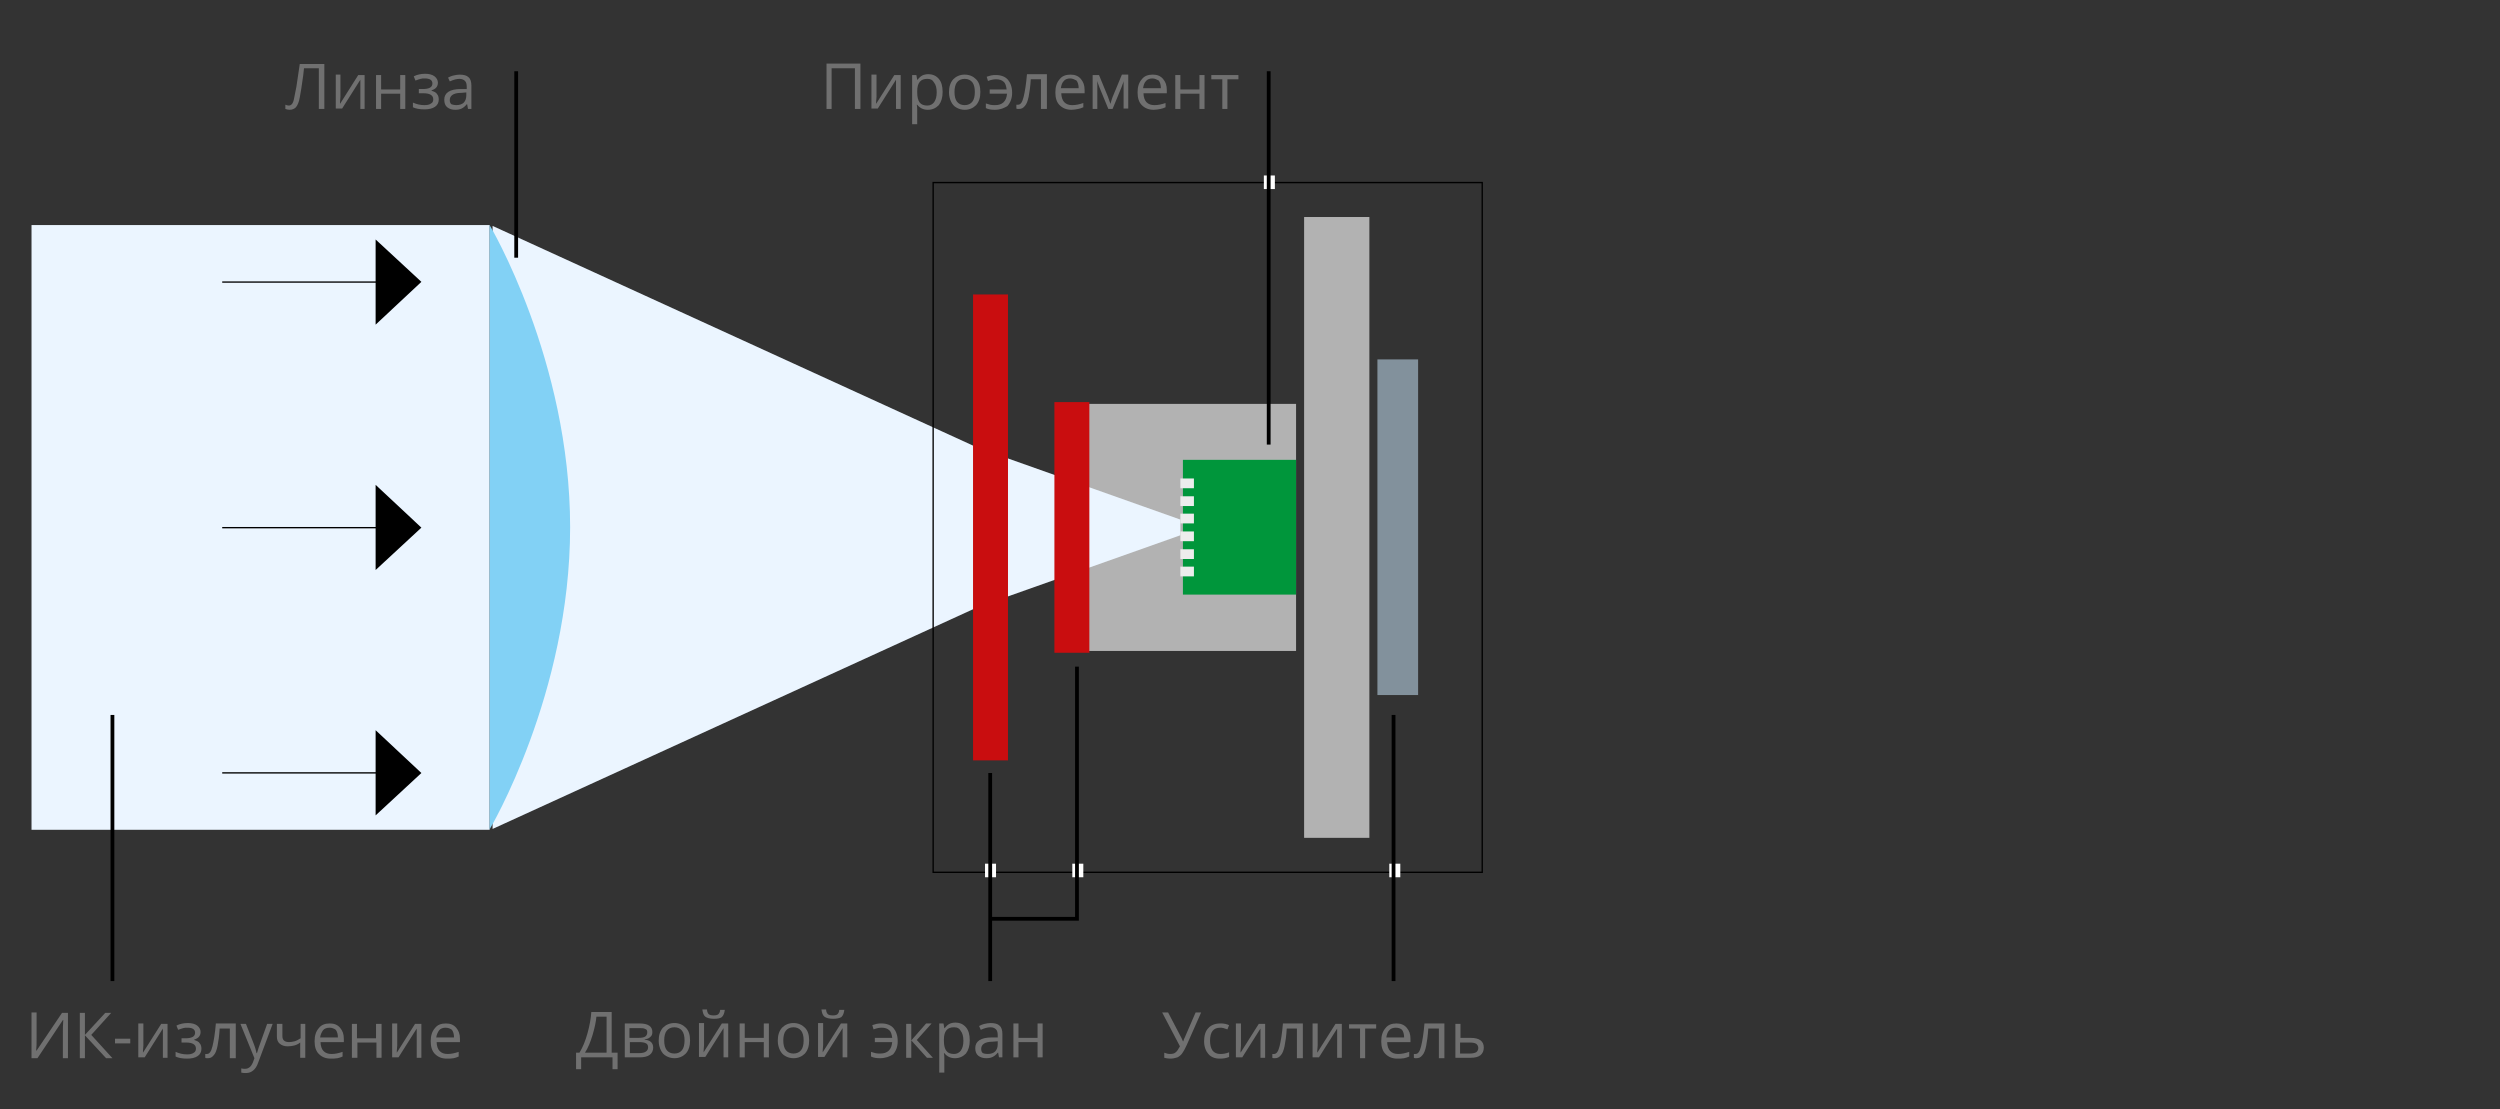 <?xml version="1.0" encoding="utf-8"?>
<!-- Generator: Adobe Illustrator 25.2.3, SVG Export Plug-In . SVG Version: 6.00 Build 0)  -->
<svg version="1.1" id="Слой_1" xmlns="http://www.w3.org/2000/svg" xmlns:xlink="http://www.w3.org/1999/xlink" x="0px" y="0px"
	 width="551.914px" height="244.871px" viewBox="0 0 551.914 244.871"
	 style="enable-background:new 0 0 551.914 244.871;" xml:space="preserve">
<rect x="0" y="0" width="551.914" height="244.871" fill="#333333" stroke="none"/>
<style type="text/css">
	.st0{fill:#82919C;}
	.st1{fill:#B2B2B2;}
	.st2{fill:#00963B;}
	.st3{fill:#EBF5FF;}
	.st4{fill:#C90D0F;}
	.st5{fill:none;stroke:#C90D0F;stroke-width:1.414;}
	.st6{fill:none;stroke:#000000;stroke-width:0.298;}
	.st7{fill:#82D1F5;}
	.st8{fill:#EDEDED;}
	.st9{fill:#FFFFFF;}
	.st10{fill:none;stroke:#000000;stroke-width:0.837;}
	.st11{fill:#707070;}
</style>
<g>
	<rect x="304.088" y="79.344" class="st0" width="8.982" height="74.097"/>
	<rect x="233.174" y="89.166" class="st1" width="52.952" height="54.543"/>
	<rect x="261.147" y="101.516" class="st2" width="24.979" height="29.751"/>
	<rect x="287.904" y="47.908" class="st1" width="14.408" height="137.058"/>
	<rect x="6.958" y="49.686" class="st3" width="101.134" height="133.504"/>
	<polygon class="st3" points="108.745,183.003 214.931,134.447 214.931,98.428 108.745,49.873 	"/>
	<polygon class="st3" points="215.211,134.26 260.585,118.168 260.585,114.707 215.211,98.617 	
		"/>
	<rect x="233.485" y="89.478" class="st4" width="6.299" height="53.919"/>
	<rect x="233.485" y="89.478" class="st5" width="6.299" height="53.919"/>
	<rect x="215.523" y="65.714" class="st4" width="6.299" height="101.445"/>
	<rect x="215.523" y="65.714" class="st5" width="6.299" height="101.445"/>
	<path class="st6" d="M49.056,62.27h35.45 M206.006,192.573h121.218V40.303H206.006V192.573z"
		/>
	<polygon points="93.028,62.223 82.923,52.868 82.923,71.672 	"/>
	<line class="st6" x1="49.057" y1="116.49" x2="84.514" y2="116.49"/>
	<polygon points="93.028,116.485 82.923,107.036 82.923,125.84 	"/>
	<line class="st6" x1="49.057" y1="170.627" x2="84.514" y2="170.627"/>
	<polygon points="93.028,170.654 82.923,161.205 82.923,180.009 	"/>
	<path class="st7" d="M108.09,49.687c0,0,17.775,29.844,17.775,66.704
		c0,36.862-17.775,66.706-17.775,66.706V49.687z"/>
	<rect x="260.584" y="105.632" class="st8" width="2.994" height="2.152"/>
	<rect x="260.584" y="109.562" class="st8" width="2.994" height="2.152"/>
	<rect x="260.584" y="113.398" class="st8" width="2.994" height="2.152"/>
	<rect x="260.584" y="117.326" class="st8" width="2.994" height="2.152"/>
	<rect x="260.584" y="121.256" class="st8" width="2.994" height="2.152"/>
	<rect x="260.584" y="125.092" class="st8" width="2.994" height="2.152"/>
	<rect x="217.457" y="190.674" class="st9" width="2.432" height="2.994"/>
	<rect x="236.728" y="190.674" class="st9" width="2.432" height="2.994"/>
	<rect x="306.708" y="190.674" class="st9" width="2.432" height="2.994"/>
	<rect x="279.015" y="38.741" class="st9" width="2.432" height="2.994"/>
	<path class="st10" d="M24.822,216.589v-58.753 M113.958,56.891v-41.165 M280.084,98.149V15.726
		 M307.647,216.589v-58.753 M237.758,147.171v55.666h-19.154 M218.604,216.589v-45.935"/>
	<path class="st11" d="M6.957,223.512h1.122v5.613c0,1.029,0,1.965-0.093,2.807h0.093
		l5.614-8.326h1.309v10.011h-1.123v-5.521c0-0.934,0-1.87,0.093-2.899h-0.093
		l-5.614,8.42H6.957V223.512z"/>
	<polygon class="st11" points="24.826,233.616 23.423,233.616 18.745,228.564 18.745,233.616 
		17.622,233.616 17.622,223.605 18.745,223.605 18.745,228.471 23.235,223.605 
		24.546,223.605 20.147,228.471 	"/>
	<rect x="25.387" y="229.313" class="st11" width="3.369" height="1.029"/>
	<polygon class="st11" points="31.655,226.038 31.655,230.81 31.562,232.026 31.562,232.4 
		35.585,226.038 36.988,226.038 36.988,233.522 35.959,233.522 35.959,228.939 
		35.959,228.003 35.959,227.067 31.936,233.429 30.533,233.429 30.533,225.945 
		31.655,225.945 	"/>
	<path class="st11" d="M40.917,229.219c1.403,0,2.152-0.374,2.152-1.216
		c0-0.749-0.56-1.123-1.685-1.123c-0.374,0-0.654,0-0.934,0.093
		c-0.282,0.093-0.656,0.187-1.124,0.374l-0.374-0.936
		c0.749-0.374,1.591-0.56,2.527-0.56c0.841,0,1.589,0.187,2.058,0.56
		c0.467,0.375,0.747,0.842,0.747,1.405c0,0.841-0.467,1.403-1.403,1.683v0.093
		c0.56,0.189,1.029,0.375,1.216,0.749c0.28,0.28,0.374,0.749,0.374,1.216
		c0,0.656-0.28,1.216-0.84,1.591c-0.562,0.374-1.311,0.56-2.34,0.56
		c-1.123,0-1.965-0.187-2.525-0.467v-1.029c0.842,0.374,1.685,0.56,2.525,0.56
		c0.656,0,1.123-0.093,1.498-0.374c0.374-0.187,0.467-0.56,0.467-0.936
		c0-0.842-0.747-1.309-2.152-1.309h-1.029v-0.936H40.917z"/>
	<path class="st11" d="M51.863,233.616h-1.123v-6.548h-2.245
		c-0.093,1.589-0.282,2.899-0.469,3.834c-0.187,0.936-0.467,1.685-0.842,2.058
		c-0.374,0.469-0.747,0.656-1.309,0.656c-0.28,0-0.467,0-0.56-0.093v-0.842
		h0.374c0.562,0,0.936-0.56,1.216-1.685c0.28-1.122,0.562-2.805,0.749-5.05
		h4.397v7.671H51.863z"/>
	<path class="st11" d="M53.08,226.038h1.216l1.685,4.303
		c0.374,0.936,0.56,1.685,0.654,2.152h0.095c0.093-0.187,0.187-0.654,0.374-1.216
		c0.187-0.56,0.842-2.338,1.871-5.239h1.216l-3.181,8.513
		c-0.28,0.842-0.656,1.405-1.123,1.778c-0.469,0.374-0.936,0.56-1.591,0.56
		c-0.374,0-0.654,0-1.029-0.093v-0.936c0.28,0.095,0.562,0.095,0.842,0.095
		c0.749,0,1.309-0.469,1.685-1.311l0.374-1.029L53.08,226.038z"/>
	<path class="st11" d="M62.342,226.038v2.714c0,0.841,0.467,1.309,1.496,1.309
		c0.375,0,0.842-0.093,1.218-0.187c0.374-0.093,0.84-0.375,1.309-0.656v-3.181
		h1.029v7.484h-1.122v-3.368c-0.469,0.374-0.936,0.562-1.309,0.656
		c-0.375,0.093-0.842,0.187-1.405,0.187c-0.749,0-1.309-0.187-1.778-0.562
		c-0.467-0.374-0.654-0.936-0.654-1.589v-2.807H62.342z"/>
	<path class="st11" d="M72.727,226.88c-0.562,0-1.123,0.189-1.405,0.562
		c-0.28,0.374-0.56,0.936-0.654,1.589h3.928c0-0.747-0.187-1.309-0.467-1.683
		C73.756,227.068,73.287,226.88,72.727,226.88 M73.007,233.71
		c-1.123,0-1.965-0.374-2.62-1.029c-0.654-0.656-0.934-1.591-0.934-2.807
		c0-1.216,0.28-2.152,0.934-2.901c0.562-0.747,1.405-1.029,2.434-1.029
		c0.936,0,1.683,0.282,2.245,0.936c0.562,0.656,0.842,1.405,0.842,2.434v0.747
		H70.762c0,0.842,0.28,1.591,0.654,1.965c0.469,0.469,1.029,0.656,1.778,0.656
		c0.842,0,1.591-0.187,2.434-0.467v1.029c-0.375,0.187-0.749,0.28-1.124,0.374
		C73.942,233.71,73.474,233.71,73.007,233.71"/>
	<polygon class="st11" points="78.807,226.038 78.807,229.219 83.017,229.219 83.017,226.038 
		84.233,226.038 84.233,233.522 83.11,233.522 83.11,230.155 78.901,230.155 
		78.901,233.522 77.685,233.522 77.685,226.038 	"/>
	<polygon class="st11" points="87.695,226.038 87.695,230.81 87.602,232.026 87.602,232.4 
		91.625,226.038 93.027,226.038 93.027,233.522 91.998,233.522 91.998,228.939 
		91.998,228.003 91.998,227.067 87.975,233.429 86.572,233.429 86.572,225.945 
		87.695,225.945 	"/>
	<path class="st11" d="M98.361,226.88c-0.562,0-1.123,0.189-1.405,0.562
		c-0.28,0.374-0.56,0.936-0.654,1.589h3.93c0-0.747-0.189-1.309-0.469-1.683
		C99.39,227.068,98.921,226.88,98.361,226.88 M98.641,233.71
		c-1.123,0-1.965-0.374-2.62-1.029c-0.654-0.656-0.934-1.591-0.934-2.807
		c0-1.216,0.28-2.152,0.934-2.901c0.562-0.747,1.405-1.029,2.434-1.029
		c0.936,0,1.683,0.282,2.245,0.936c0.562,0.656,0.842,1.405,0.842,2.434v0.747
		h-5.146c0,0.842,0.28,1.591,0.654,1.965c0.469,0.469,1.029,0.656,1.778,0.656
		c0.842,0,1.591-0.187,2.434-0.467v1.029c-0.375,0.187-0.749,0.28-1.124,0.374
		C99.577,233.71,99.203,233.71,98.641,233.71"/>
	<path class="st11" d="M258.34,233.71c-0.467,0-0.936-0.093-1.309-0.187v-1.123
		c0.467,0.187,0.842,0.28,1.309,0.28c0.467,0,0.936-0.093,1.216-0.374
		c0.28-0.189,0.562-0.656,0.936-1.311l-3.93-7.484h1.311l2.992,5.708
		c0.093,0.187,0.189,0.467,0.282,0.654h0.093
		c0.093-0.374,0.187-0.654,0.28-0.747l2.432-5.614h1.218l-3.183,7.204
		c-0.374,0.842-0.747,1.498-1.029,1.871c-0.28,0.374-0.654,0.656-1.027,0.842
		C259.369,233.616,258.902,233.71,258.34,233.71"/>
	<path class="st11" d="M269.286,233.71c-1.123,0-1.965-0.374-2.525-1.029
		c-0.562-0.656-0.936-1.591-0.936-2.807c0-1.216,0.28-2.245,0.936-2.901
		c0.56-0.654,1.496-1.029,2.619-1.029c0.374,0,0.749,0,1.122,0.095
		c0.375,0.093,0.656,0.187,0.842,0.28l-0.374,0.936
		c-0.282-0.093-0.562-0.187-0.842-0.282c-0.28-0.093-0.562-0.093-0.749-0.093
		c-1.496,0-2.245,0.936-2.245,2.901c0,0.936,0.187,1.591,0.56,2.152
		c0.375,0.469,0.936,0.749,1.685,0.749c0.656,0,1.309-0.093,1.965-0.374v1.029
		C270.689,233.616,270.035,233.71,269.286,233.71"/>
	<polygon class="st11" points="273.964,226.038 273.964,230.81 273.87,232.026 273.87,232.4 
		277.893,226.038 279.296,226.038 279.296,233.522 278.267,233.522 278.267,228.939 
		278.267,228.003 278.267,227.067 274.244,233.429 272.841,233.429 272.841,225.945 
		273.964,225.945 	"/>
	<path class="st11" d="M287.436,233.616h-1.123v-6.548h-2.245
		c-0.093,1.589-0.28,2.899-0.469,3.834c-0.187,0.936-0.467,1.685-0.84,2.058
		c-0.375,0.469-0.749,0.656-1.311,0.656c-0.28,0-0.467,0-0.56-0.093v-0.842h0.374
		c0.562,0,0.936-0.56,1.216-1.685c0.282-1.122,0.562-2.805,0.749-5.05h4.397
		v7.671H287.436z"/>
	<polygon class="st11" points="290.897,226.038 290.897,230.81 290.804,232.026 290.804,232.4 
		294.827,226.038 296.229,226.038 296.229,233.522 295.2,233.522 295.2,228.939 
		295.2,228.003 295.2,227.067 291.177,233.429 289.774,233.429 289.774,225.945 
		290.897,225.945 	"/>
	<polygon class="st11" points="303.808,227.067 301.376,227.067 301.376,233.616 300.253,233.616 
		300.253,227.067 297.82,227.067 297.82,226.132 303.808,226.132 	"/>
	<path class="st11" d="M308.112,226.88c-0.562,0-1.122,0.189-1.404,0.562
		c-0.374,0.374-0.56,0.936-0.654,1.589h3.928c0-0.747-0.187-1.309-0.467-1.683
		C309.234,227.068,308.766,226.88,308.112,226.88 M308.486,233.71
		c-1.123,0-1.965-0.374-2.62-1.029c-0.654-0.656-0.934-1.591-0.934-2.807
		c0-1.216,0.28-2.152,0.934-2.901c0.562-0.747,1.405-1.029,2.434-1.029
		c0.936,0,1.683,0.282,2.245,0.936c0.562,0.656,0.842,1.405,0.842,2.434v0.747
		h-5.146c0,0.842,0.28,1.591,0.654,1.965c0.469,0.469,1.029,0.656,1.778,0.656
		c0.842,0,1.591-0.187,2.434-0.467v1.029c-0.375,0.187-0.749,0.28-1.124,0.374
		C309.421,233.71,308.952,233.71,308.486,233.71"/>
	<path class="st11" d="M318.776,233.616h-1.123v-6.548h-2.338
		c-0.093,1.589-0.282,2.899-0.469,3.834c-0.187,0.936-0.467,1.685-0.842,2.058
		c-0.374,0.469-0.747,0.656-1.309,0.656c-0.28,0-0.467,0-0.56-0.093v-0.842
		h0.374c0.56,0,0.936-0.56,1.216-1.685c0.28-1.122,0.562-2.805,0.749-5.05
		h4.397v7.671H318.776z"/>
	<path class="st11" d="M322.332,230.155v2.432h2.152c0.562,0,1.029-0.093,1.403-0.28
		c0.282-0.187,0.469-0.56,0.469-0.936c0-0.374-0.187-0.749-0.469-0.936
		c-0.28-0.187-0.747-0.28-1.496-0.28H322.332z M322.332,229.126h2.338
		c1.965,0,2.901,0.749,2.901,2.152c0,0.749-0.28,1.309-0.749,1.685
		c-0.467,0.374-1.216,0.56-2.152,0.56h-3.368v-7.484h1.122v3.087H322.332z"/>
	<path class="st11" d="M133.912,232.399v-7.951h-2.247c-0.093,1.122-0.374,2.432-0.84,4.023
		c-0.469,1.589-1.029,2.899-1.685,3.928H133.912z M136.344,236.049h-1.123v-2.62
		h-6.924v2.62h-1.122v-3.65h0.749c0.749-1.216,1.309-2.619,1.778-4.303
		c0.467-1.683,0.747-3.274,0.84-4.677h4.492v8.98h1.309V236.049z"/>
	<path class="st11" d="M143.079,231.183c0-0.374-0.187-0.747-0.467-0.842
		c-0.282-0.187-0.842-0.28-1.498-0.28h-2.058v2.434h2.058
		C142.424,232.494,143.079,232.026,143.079,231.183 M142.893,227.909
		c0-0.374-0.093-0.656-0.469-0.749c-0.28-0.187-0.747-0.187-1.309-0.187h-2.152
		v2.152h1.965c0.749,0,1.216-0.093,1.496-0.28
		C142.706,228.658,142.893,228.378,142.893,227.909 M144.015,227.816
		c0,0.467-0.093,0.842-0.467,1.123c-0.282,0.28-0.656,0.469-1.218,0.469v0.093
		c0.656,0.093,1.123,0.28,1.405,0.56c0.28,0.28,0.467,0.656,0.467,1.216
		c0,0.656-0.28,1.218-0.749,1.591c-0.467,0.374-1.309,0.56-2.245,0.56h-3.274
		v-7.484h3.274C143.079,225.944,144.015,226.6,144.015,227.816"/>
	<path class="st11" d="M146.634,229.687c0,0.936,0.189,1.685,0.562,2.152
		c0.374,0.469,0.936,0.749,1.685,0.749c0.747,0,1.309-0.28,1.683-0.749
		c0.375-0.467,0.562-1.216,0.562-2.152c0-0.936-0.187-1.685-0.562-2.152
		c-0.374-0.469-0.936-0.749-1.683-0.749c-0.749,0-1.311,0.28-1.685,0.749
		C146.822,228.002,146.634,228.751,146.634,229.687 M152.342,229.687
		c0,1.216-0.28,2.152-0.936,2.901c-0.656,0.654-1.496,1.029-2.525,1.029
		c-0.656,0-1.311-0.187-1.778-0.469c-0.562-0.28-0.936-0.747-1.216-1.309
		c-0.282-0.56-0.469-1.309-0.469-2.058c0-1.216,0.282-2.152,0.936-2.901
		c0.656-0.654,1.498-1.029,2.527-1.029s1.87,0.375,2.525,1.029
		C152.061,227.535,152.342,228.471,152.342,229.687"/>
	<path class="st11" d="M157.581,224.916c-0.842,0-1.496-0.187-1.872-0.467
		c-0.374-0.282-0.56-0.842-0.654-1.591h1.029c0,0.467,0.187,0.842,0.374,1.029
		c0.187,0.187,0.562,0.28,1.123,0.28c0.469,0,0.842-0.093,1.029-0.28
		c0.187-0.187,0.374-0.562,0.374-0.936h1.029
		c-0.093,0.749-0.28,1.216-0.654,1.591
		C158.983,224.822,158.423,224.916,157.581,224.916 M155.429,225.945v4.772l-0.093,1.216
		v0.374l4.023-6.362h1.403v7.484h-1.029v-4.583v-0.936v-0.936l-4.023,6.361h-1.403
		v-7.484h1.123V225.945z"/>
	<polygon class="st11" points="164.41,225.945 164.41,229.125 168.62,229.125 168.62,225.945 
		169.743,225.945 169.743,233.429 168.62,233.429 168.62,230.061 164.41,230.061 
		164.41,233.429 163.288,233.429 163.288,225.945 	"/>
	<path class="st11" d="M172.923,229.687c0,0.936,0.189,1.685,0.562,2.152
		c0.374,0.469,0.936,0.749,1.685,0.749c0.747,0,1.309-0.28,1.683-0.749
		c0.375-0.467,0.562-1.216,0.562-2.152c0-0.936-0.187-1.685-0.562-2.152
		c-0.374-0.469-0.936-0.749-1.683-0.749c-0.749,0-1.311,0.28-1.685,0.749
		C173.112,228.002,172.923,228.751,172.923,229.687 M178.631,229.687
		c0,1.216-0.28,2.152-0.936,2.901c-0.656,0.654-1.496,1.029-2.525,1.029
		c-0.656,0-1.311-0.187-1.778-0.469c-0.562-0.28-0.936-0.747-1.216-1.309
		c-0.282-0.56-0.469-1.309-0.469-2.058c0-1.216,0.282-2.152,0.936-2.901
		c0.656-0.654,1.498-1.029,2.527-1.029s1.87,0.375,2.525,1.029
		C178.351,227.535,178.631,228.471,178.631,229.687"/>
	<path class="st11" d="M183.87,224.916c-0.842,0-1.496-0.187-1.872-0.467
		c-0.374-0.282-0.56-0.842-0.654-1.591h1.029c0,0.467,0.187,0.842,0.374,1.029
		c0.187,0.187,0.562,0.28,1.123,0.28c0.469,0,0.842-0.093,1.029-0.28
		c0.187-0.187,0.374-0.562,0.374-0.936h1.124
		c-0.095,0.749-0.282,1.216-0.656,1.591
		C185.272,224.822,184.619,224.916,183.87,224.916 M181.718,225.945v4.772
		l-0.093,1.216v0.374l4.023-6.362h1.403v7.484h-1.029v-4.583v-0.936v-0.936
		l-4.023,6.361h-1.403v-7.484h1.123V225.945z"/>
	<path class="st11" d="M194.255,233.616c-0.749,0-1.403-0.093-1.965-0.374v-1.029
		c0.28,0.093,0.562,0.187,0.936,0.28c0.374,0.093,0.656,0.093,1.122,0.093
		c0.749,0,1.405-0.187,1.872-0.656c0.467-0.467,0.656-1.029,0.749-1.87h-3.836
		v-0.936h3.836c-0.093-0.749-0.282-1.405-0.656-1.685
		c-0.374-0.374-0.936-0.562-1.685-0.562c-0.467,0-1.029,0.095-1.776,0.375
		l-0.282-0.936c0.282-0.093,0.562-0.187,0.936-0.28
		c0.375-0.093,0.749-0.093,1.123-0.093c1.124,0,2.058,0.374,2.62,1.029
		c0.56,0.654,0.936,1.589,0.936,2.899c0,1.218-0.375,2.152-1.029,2.901
		C196.406,233.243,195.47,233.616,194.255,233.616"/>
	<polygon class="st11" points="204.452,225.945 205.668,225.945 202.394,229.594 205.95,233.522 
		204.639,233.522 201.178,229.688 201.178,233.522 200.055,233.522 200.055,226.038 
		201.178,226.038 201.178,229.688 	"/>
	<path class="st11" d="M210.627,226.786c-0.749,0-1.309,0.189-1.685,0.656
		c-0.374,0.467-0.56,1.123-0.56,2.058v0.28c0,1.029,0.187,1.778,0.56,2.245
		c0.375,0.469,0.936,0.656,1.685,0.656c0.654,0,1.123-0.28,1.496-0.749
		c0.375-0.56,0.562-1.216,0.562-2.152c0-0.936-0.187-1.683-0.562-2.152
		C211.843,227.068,211.376,226.786,210.627,226.786 M210.814,233.616
		c-0.467,0-0.936-0.093-1.309-0.28c-0.375-0.187-0.749-0.469-1.029-0.842h-0.093
		c0.093,0.467,0.093,0.842,0.093,1.216v3.087h-1.122v-10.852h0.936l0.187,1.029
		h0.093c0.28-0.375,0.654-0.749,1.029-0.936
		c0.374-0.187,0.842-0.282,1.309-0.282c1.029,0,1.778,0.375,2.338,1.029
		c0.562,0.656,0.842,1.591,0.842,2.901c0,1.216-0.28,2.152-0.842,2.901
		C212.592,233.243,211.843,233.616,210.814,233.616"/>
	<path class="st11" d="M218.018,232.68c0.747,0,1.309-0.187,1.683-0.56
		c0.375-0.375,0.562-0.936,0.562-1.591v-0.654l-1.123,0.093
		c-0.936,0-1.591,0.187-1.965,0.467c-0.375,0.28-0.562,0.656-0.562,1.123
		c0,0.375,0.093,0.749,0.375,0.936C217.176,232.587,217.55,232.68,218.018,232.68
		 M220.544,233.429l-0.187-1.029h-0.093c-0.375,0.467-0.749,0.749-1.123,0.936
		c-0.375,0.187-0.842,0.28-1.404,0.28c-0.747,0-1.309-0.187-1.776-0.56
		c-0.469-0.375-0.656-0.936-0.656-1.685c0-1.496,1.216-2.338,3.648-2.338h1.311
		v-0.469c0-0.56-0.093-1.029-0.375-1.309c-0.28-0.28-0.654-0.467-1.216-0.467
		c-0.654,0-1.309,0.187-2.152,0.56l-0.374-0.842
		c0.374-0.187,0.747-0.374,1.216-0.467c0.467-0.093,0.842-0.187,1.309-0.187
		c0.936,0,1.591,0.187,1.965,0.56c0.469,0.375,0.656,1.029,0.656,1.871v5.146
		H220.544z"/>
	<polygon class="st11" points="224.847,225.945 224.847,229.125 229.057,229.125 229.057,225.945 
		230.179,225.945 230.179,233.429 229.057,233.429 229.057,230.061 224.847,230.061 
		224.847,233.429 223.724,233.429 223.724,225.945 	"/>
	<polygon class="st11" points="189.857,24.052 188.735,24.052 188.735,15.07 183.589,15.07 
		183.589,24.052 182.467,24.052 182.467,14.041 189.951,14.041 189.951,24.052 	"/>
	<polygon class="st11" points="193.506,16.568 193.506,21.34 193.413,22.556 193.413,22.929 
		197.436,16.568 198.838,16.568 198.838,24.052 197.809,24.052 197.809,19.469 
		197.809,18.533 197.809,17.597 193.786,23.959 192.383,23.959 192.383,16.475 
		193.506,16.475 	"/>
	<path class="st11" d="M204.733,17.409c-0.749,0-1.309,0.189-1.685,0.656
		c-0.374,0.467-0.56,1.123-0.56,2.058v0.28c0,1.029,0.187,1.778,0.56,2.245
		c0.375,0.469,0.936,0.656,1.685,0.656c0.656,0,1.122-0.28,1.496-0.749
		c0.375-0.56,0.562-1.216,0.562-2.152c0-0.936-0.187-1.683-0.562-2.152
		C205.855,17.598,205.388,17.409,204.733,17.409 M204.826,24.239
		c-0.467,0-0.936-0.093-1.309-0.28c-0.375-0.187-0.749-0.469-1.029-0.842h-0.093
		c0.093,0.467,0.093,0.842,0.093,1.216v3.087h-1.122V16.569h0.936l0.187,1.029
		h0.093c0.28-0.375,0.654-0.749,1.029-0.936
		c0.374-0.189,0.842-0.282,1.309-0.282c1.029,0,1.778,0.375,2.338,1.029
		c0.562,0.656,0.842,1.591,0.842,2.901c0,1.216-0.28,2.152-0.842,2.901
		C206.604,23.866,205.855,24.239,204.826,24.239"/>
	<path class="st11" d="M210.719,20.31c0,0.936,0.189,1.685,0.562,2.152
		c0.374,0.469,0.936,0.749,1.685,0.749c0.747,0,1.309-0.28,1.683-0.749
		c0.375-0.467,0.562-1.216,0.562-2.152c0-0.936-0.187-1.685-0.562-2.152
		c-0.374-0.469-0.936-0.749-1.683-0.749c-0.749,0-1.311,0.28-1.685,0.749
		C210.908,18.625,210.719,19.374,210.719,20.31 M216.427,20.31
		c0,1.216-0.28,2.152-0.936,2.901c-0.656,0.654-1.496,1.029-2.525,1.029
		c-0.656,0-1.311-0.187-1.778-0.469c-0.562-0.28-0.936-0.747-1.216-1.309
		c-0.282-0.56-0.469-1.309-0.469-2.058c0-1.216,0.282-2.152,0.936-2.901
		c0.656-0.654,1.498-1.029,2.527-1.029c1.029,0,1.87,0.375,2.525,1.029
		C216.147,18.159,216.427,19.094,216.427,20.31"/>
	<path class="st11" d="M219.608,24.239c-0.749,0-1.403-0.093-1.965-0.374v-1.029
		c0.28,0.093,0.562,0.187,0.936,0.28c0.374,0.093,0.656,0.093,1.122,0.093
		c0.749,0,1.403-0.187,1.872-0.656c0.467-0.467,0.656-1.029,0.749-1.87h-3.836
		v-0.936h3.743c-0.095-0.749-0.282-1.405-0.656-1.685
		c-0.374-0.374-0.936-0.562-1.685-0.562c-0.467,0-1.029,0.095-1.776,0.375
		l-0.282-0.936c0.282-0.093,0.562-0.187,0.936-0.28
		c0.375-0.093,0.749-0.093,1.122-0.093c1.123,0,2.058,0.374,2.62,1.029
		c0.56,0.654,0.936,1.589,0.936,2.899c0,1.218-0.375,2.152-1.029,2.901
		C221.666,23.866,220.824,24.239,219.608,24.239"/>
	<path class="st11" d="M230.928,24.052h-1.123v-6.548h-2.245
		c-0.093,1.589-0.282,2.899-0.469,3.834c-0.187,0.936-0.467,1.685-0.842,2.058
		c-0.374,0.469-0.747,0.656-1.309,0.656c-0.28,0-0.467,0-0.56-0.093v-0.842h0.374
		c0.562,0,0.936-0.56,1.216-1.685c0.28-1.122,0.562-2.805,0.749-5.05h4.397
		v7.671H230.928z"/>
	<path class="st11" d="M236.261,17.316c-0.562,0-1.123,0.187-1.405,0.562
		c-0.374,0.374-0.56,0.936-0.654,1.589h3.93c0-0.747-0.189-1.309-0.469-1.683
		C237.291,17.598,236.822,17.316,236.261,17.316 M236.542,24.239
		c-1.123,0-1.965-0.374-2.62-1.029c-0.654-0.656-0.934-1.591-0.934-2.807
		c0-1.216,0.28-2.152,0.934-2.901c0.562-0.747,1.405-1.029,2.434-1.029
		c0.936,0,1.683,0.282,2.245,0.936c0.562,0.656,0.842,1.405,0.842,2.434v0.747
		h-5.146c0,0.842,0.28,1.591,0.654,1.965c0.469,0.469,1.029,0.656,1.778,0.656
		c0.842,0,1.591-0.187,2.434-0.467v0.934c-0.375,0.189-0.749,0.282-1.124,0.375
		C237.477,24.146,237.008,24.239,236.542,24.239"/>
	<path class="st11" d="M245.149,22.93l0.187-0.656l0.28-0.841l2.058-4.959h1.405v7.484
		h-1.029V17.878l-0.093,0.374l-0.375,1.029l-1.965,4.772h-0.934l-1.965-4.772
		c-0.282-0.654-0.375-1.123-0.469-1.403v6.175h-1.029v-7.484h1.405l1.963,4.77
		C244.775,21.807,244.962,22.368,245.149,22.93"/>
	<path class="st11" d="M254.411,17.316c-0.562,0-1.123,0.187-1.405,0.562
		c-0.374,0.374-0.56,0.936-0.654,1.589h3.93c0-0.747-0.189-1.309-0.469-1.683
		C255.44,17.598,254.971,17.316,254.411,17.316 M254.691,24.239
		c-1.123,0-1.965-0.374-2.62-1.029c-0.654-0.656-0.934-1.591-0.934-2.807
		c0-1.216,0.28-2.152,0.934-2.901c0.562-0.747,1.405-1.029,2.434-1.029
		c0.936,0,1.683,0.282,2.245,0.936c0.562,0.656,0.842,1.405,0.842,2.434v0.747
		h-5.146c0,0.842,0.28,1.591,0.654,1.965c0.469,0.469,1.029,0.656,1.778,0.656
		c0.842,0,1.591-0.187,2.434-0.467v0.934c-0.375,0.189-0.749,0.282-1.124,0.375
		C255.627,24.146,255.253,24.239,254.691,24.239"/>
	<polygon class="st11" points="260.585,16.568 260.585,19.749 264.795,19.749 264.795,16.568 
		265.917,16.568 265.917,24.052 264.795,24.052 264.795,20.684 260.585,20.684 
		260.585,24.052 259.462,24.052 259.462,16.568 	"/>
	<polygon class="st11" points="273.402,17.503 270.97,17.503 270.97,24.052 269.848,24.052 
		269.848,17.503 267.414,17.503 267.414,16.568 273.402,16.568 	"/>
	<path class="st11" d="M71.51,24.052h-1.123v-8.982h-3.274l-0.187,1.685
		c-0.282,2.152-0.562,3.743-0.749,4.772c-0.187,1.029-0.469,1.683-0.842,2.152
		c-0.374,0.374-0.842,0.56-1.403,0.56c-0.375,0-0.656-0.093-0.936-0.187v-0.936
		c0.28,0.093,0.467,0.187,0.749,0.187c0.28,0,0.467-0.093,0.654-0.28
		c0.187-0.187,0.375-0.562,0.469-1.029c0.093-0.467,0.28-1.403,0.56-2.807
		c0.187-1.403,0.469-3.087,0.749-5.052h5.426v9.918H71.51z"/>
	<polygon class="st11" points="75.159,16.568 75.159,21.34 75.065,22.556 75.065,22.929 
		79.088,16.568 80.491,16.568 80.491,24.052 79.555,24.052 79.555,19.469 
		79.555,18.533 79.555,17.597 75.532,23.959 74.129,23.959 74.129,16.475 
		75.159,16.475 	"/>
	<polygon class="st11" points="84.14,16.568 84.14,19.749 88.35,19.749 88.35,16.568 
		89.472,16.568 89.472,24.052 88.35,24.052 88.35,20.684 84.14,20.684 
		84.14,24.052 83.017,24.052 83.017,16.568 	"/>
	<path class="st11" d="M93.308,19.655c1.403,0,2.152-0.374,2.152-1.216
		c0-0.749-0.56-1.123-1.685-1.123c-0.374,0-0.654,0-0.934,0.093
		c-0.282,0.093-0.656,0.187-1.124,0.374l-0.374-0.936
		c0.749-0.374,1.591-0.56,2.527-0.56c0.841,0,1.589,0.187,2.058,0.56
		c0.467,0.375,0.747,0.842,0.747,1.405c0,0.841-0.467,1.403-1.403,1.683v0.093
		c0.56,0.189,1.029,0.375,1.216,0.749c0.28,0.28,0.374,0.749,0.374,1.216
		c0,0.656-0.28,1.216-0.84,1.591c-0.562,0.374-1.311,0.56-2.34,0.56
		c-1.123,0-1.965-0.187-2.525-0.467v-1.029c0.842,0.374,1.685,0.56,2.525,0.56
		c0.656,0,1.123-0.093,1.498-0.374c0.374-0.187,0.467-0.56,0.467-0.936
		c0-0.842-0.747-1.309-2.152-1.309h-1.029v-0.936H93.308z"/>
	<path class="st11" d="M100.698,23.21c0.749,0,1.311-0.187,1.685-0.56
		c0.374-0.375,0.562-0.936,0.562-1.591v-0.656L101.823,20.498
		c-0.936,0-1.591,0.187-1.965,0.467c-0.375,0.28-0.562,0.656-0.562,1.122
		c0,0.374,0.093,0.749,0.375,0.936C99.951,23.117,100.325,23.21,100.698,23.21
		 M103.319,24.052l-0.187-1.029h-0.093c-0.375,0.467-0.749,0.749-1.123,0.936
		c-0.375,0.187-0.842,0.28-1.405,0.28c-0.747,0-1.309-0.187-1.776-0.56
		c-0.469-0.375-0.656-0.936-0.656-1.685c0-1.496,1.216-2.338,3.648-2.338h1.311
		v-0.469c0-0.56-0.093-1.029-0.375-1.309c-0.28-0.28-0.654-0.467-1.216-0.467
		c-0.654,0-1.309,0.187-2.152,0.56l-0.374-0.842
		c0.374-0.187,0.749-0.374,1.216-0.467c0.467-0.093,0.842-0.187,1.309-0.187
		c0.936,0,1.591,0.187,1.965,0.56c0.469,0.375,0.656,1.029,0.656,1.871v5.146
		H103.319z"/>
</g>
</svg>
